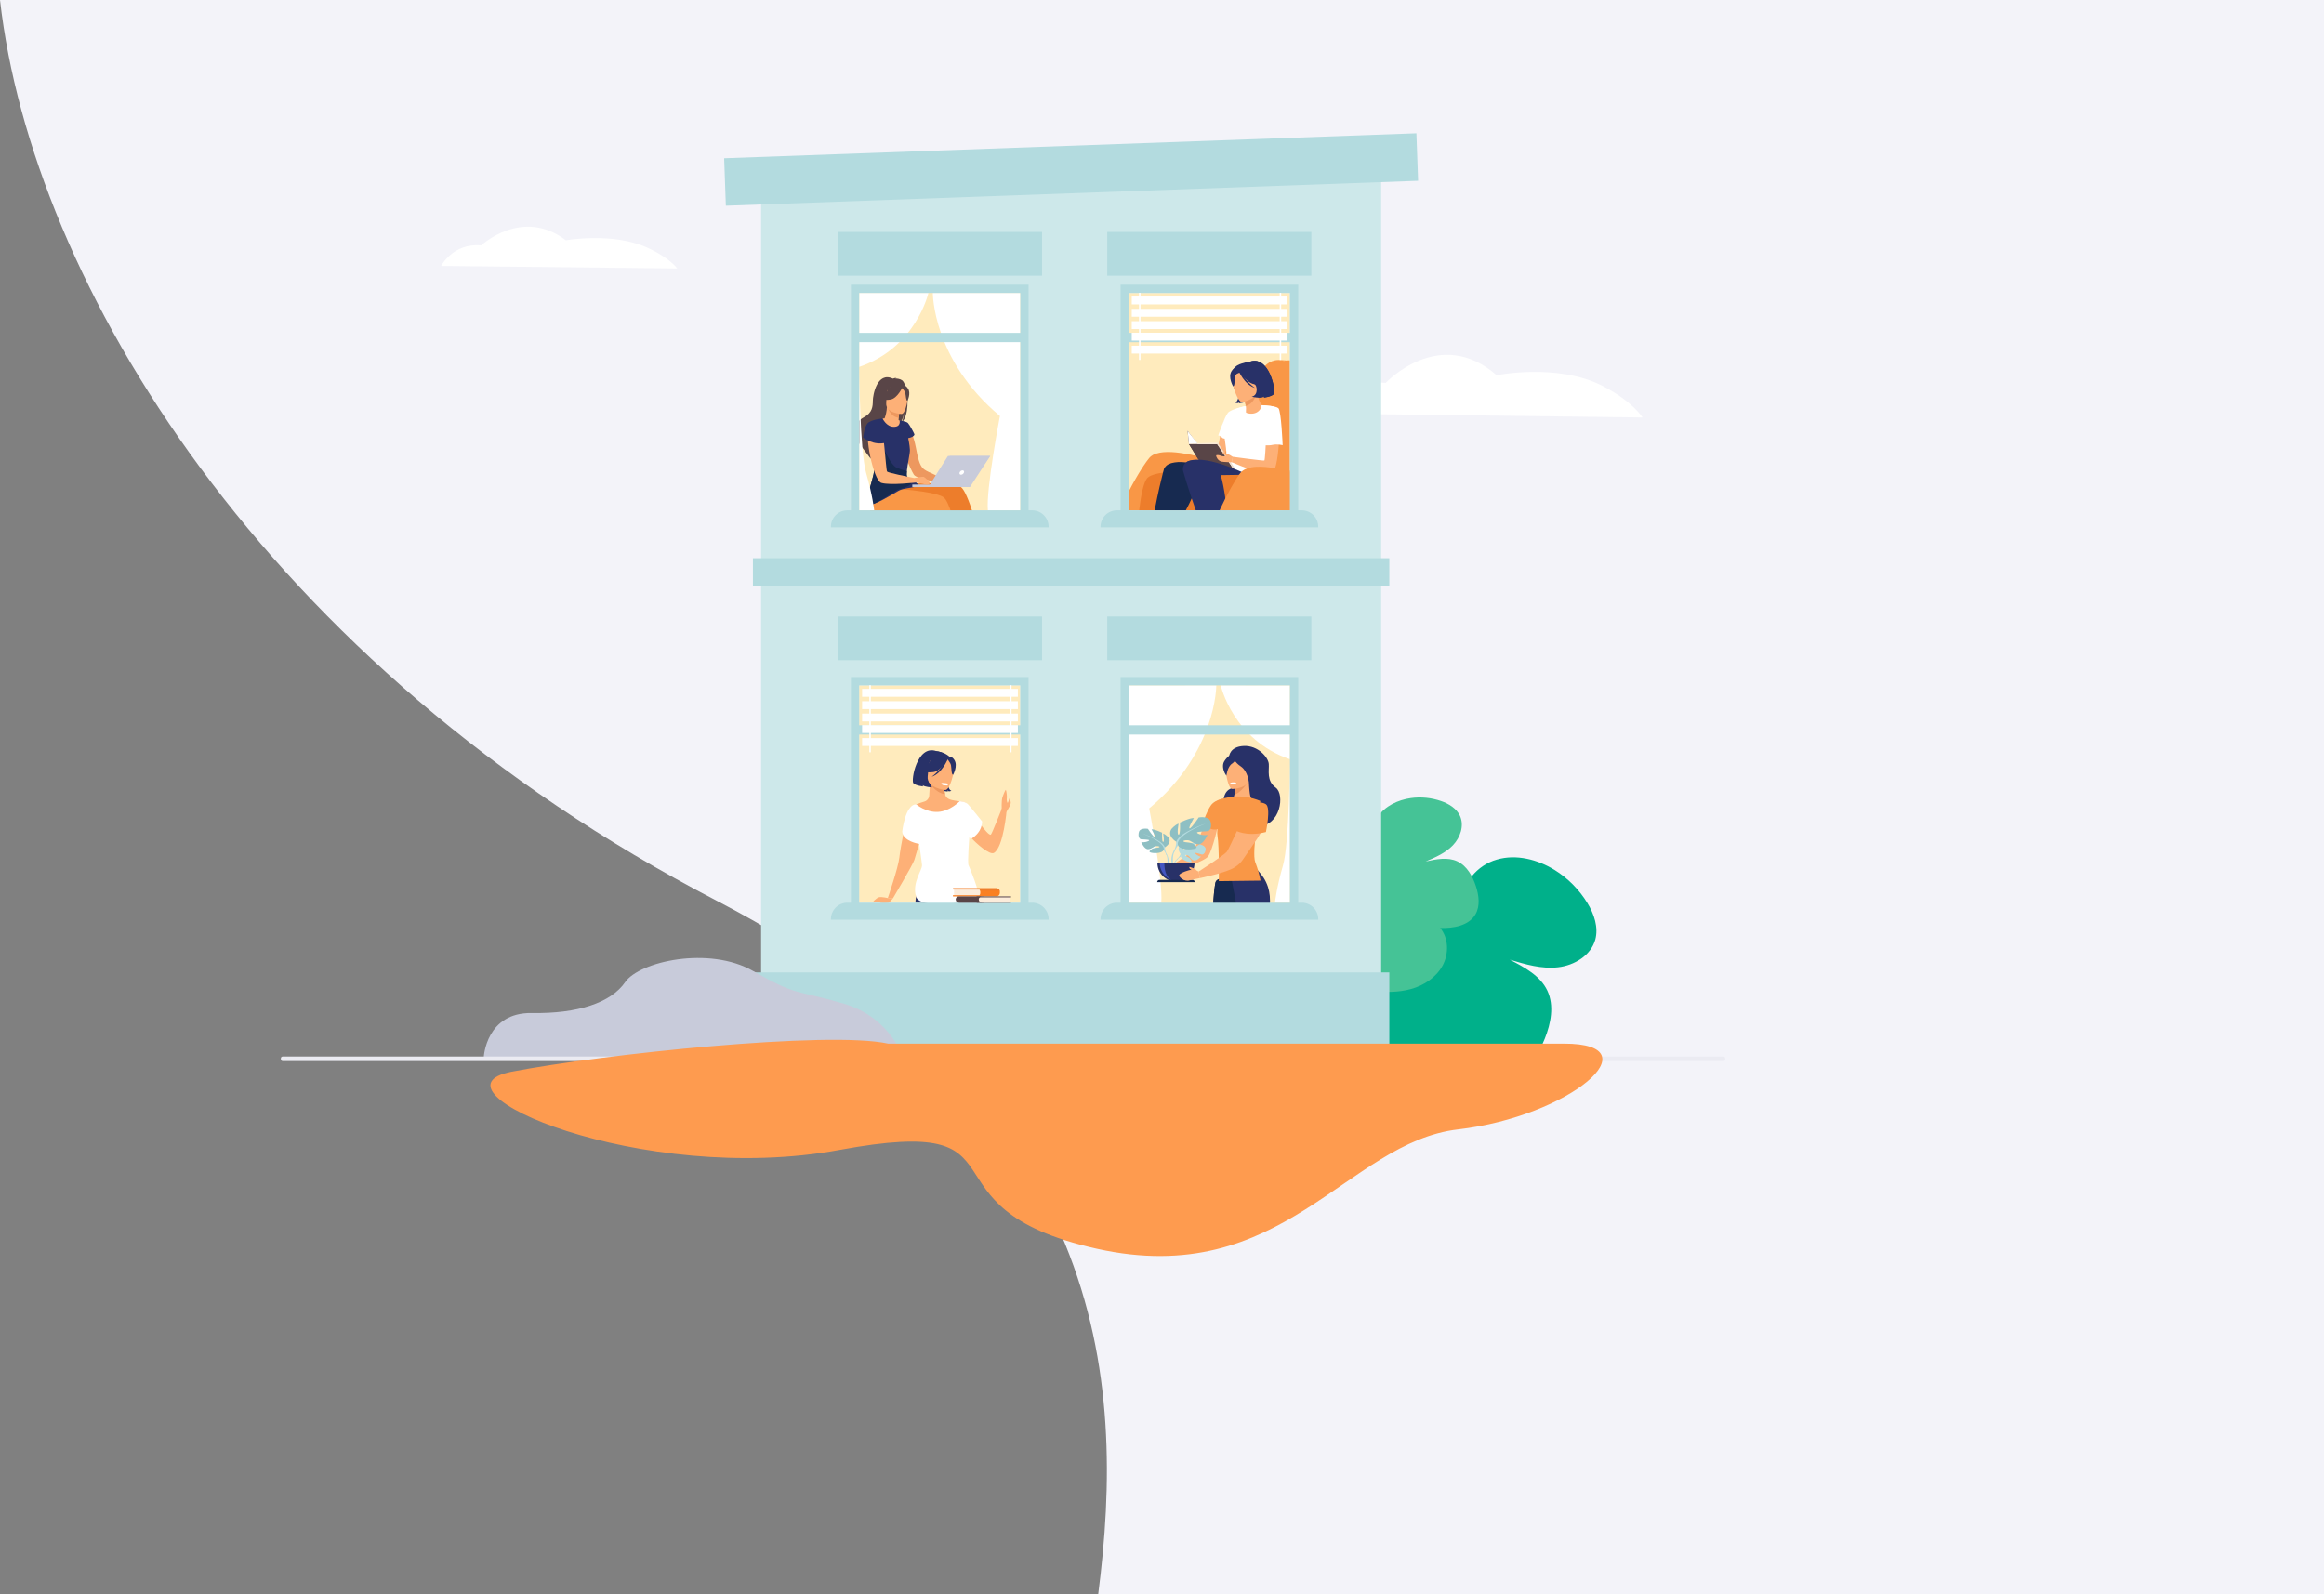 <svg width="943" height="647" viewBox="0 0 943 647" fill="none" xmlns="http://www.w3.org/2000/svg">
<rect x="0" y="0" width="943" height="647" fill="#808080" stroke="none"/>
<path fill-rule="evenodd" clip-rule="evenodd" d="M0 0C12.983 114.706 107.209 270.172 290.704 365.5C449.827 448.166 456.872 559.68 445.609 647H943V0H0Z" fill="#F3F3F9"/>
<path d="M469.485 398.1C468.118 393.049 467.966 391.022 468.484 385.97C469.002 380.919 471.832 375.411 476.289 372.974C479.764 371.097 484.011 371.317 487.996 371.633C485.131 367.63 482.267 363.628 479.282 359.57C476.45 355.654 473.585 351.652 472.522 346.886C471.491 342.207 472.698 336.603 476.797 334.001C481.935 330.717 488.794 333.445 493.961 336.698C491.744 331.762 489.463 326.652 488.763 321.256C488.062 315.86 489.348 309.93 493.29 306.095C496.148 303.355 500.11 301.993 503.98 301.459C513.747 300.238 524.311 304.675 529.581 313.048C534.851 321.421 534.252 333.248 527.502 340.499C532.3 335.754 541.033 336.303 545.603 341.164C550.261 345.994 550.695 354.166 547.254 359.899C543.285 366.62 535.238 370.084 530.671 376.529C536.256 377.148 542.047 377.79 546.681 380.942C551.316 384.093 554.255 390.449 551.733 395.446C554.268 389.948 554.455 383.729 554.706 377.685C554.87 371.673 555.056 365.454 557.353 359.845C559.649 354.237 564.589 349.34 570.67 348.884C575.694 348.519 580.374 351.257 584.442 354.221C588.75 357.294 593.063 361.457 593.285 366.633C593.002 358.603 599.449 351.068 607.359 348.845C615.236 346.535 623.906 348.794 630.843 353.081C636.249 356.444 640.842 361.098 644.135 366.53C646.867 370.979 648.656 376.37 647.311 381.33C645.511 387.747 638.866 391.785 632.206 392.554C625.546 393.324 618.977 391.382 612.615 389.462C618.633 392.6 625.041 395.99 627.884 402.084C630.694 408.091 629.303 415.349 626.818 421.523C624.609 427.099 621.016 432.689 615.428 434.75C607.656 437.616 599.197 432.7 593.018 427.241C593.016 435.575 586.808 443.22 579.014 446.293C571.219 449.366 562.205 448.325 554.588 444.885C546.971 441.444 540.465 435.907 534.736 429.787C530.382 425.242 526.009 420.109 519.785 418.833C514.095 417.658 508.341 420.078 502.65 420.787C488.14 422.864 474.003 412.504 469.485 398.1Z" fill="#00B08A"/>
<path d="M510.626 413.366C507.846 411.412 506.928 410.463 505.089 407.727C503.249 404.99 502.375 401.065 503.588 397.997C504.543 395.618 506.754 393.963 508.875 392.466C505.782 391.658 502.69 390.849 499.515 390.063C496.475 389.285 493.383 388.477 490.873 386.539C488.415 384.632 486.691 381.333 487.656 378.331C488.857 374.559 493.414 373.072 497.344 372.55C494.188 371.007 490.927 369.403 488.336 367C485.746 364.597 483.925 361.103 484.3 357.552C484.589 354.997 486.001 352.672 487.711 350.798C492.08 346.132 499.196 343.96 505.304 345.951C511.412 347.943 516.025 354.095 515.666 360.518C516.09 356.157 520.678 352.804 524.978 353.333C529.309 353.809 532.92 357.708 533.583 361.999C534.393 367.003 531.814 372.074 532.211 377.188C535.256 375.177 538.414 373.093 542.036 372.741C545.658 372.39 549.765 374.343 550.581 377.884C549.563 374.087 547.074 370.905 544.689 367.783C542.274 364.714 539.784 361.532 538.602 357.779C537.419 354.025 537.851 349.53 540.697 346.776C543.054 344.508 546.527 343.931 549.789 343.721C553.216 343.466 557.097 343.753 559.358 346.245C555.882 342.354 555.97 335.915 558.996 331.52C561.969 327.096 567.235 324.623 572.478 323.882C576.573 323.315 580.799 323.731 584.699 325.076C587.91 326.162 591.042 328.11 592.431 331.145C594.197 335.095 592.557 339.871 589.552 343.021C586.547 346.171 582.461 347.929 578.488 349.613C582.795 348.68 587.402 347.711 591.351 349.573C595.249 351.404 597.569 355.605 598.892 359.719C600.105 363.42 600.634 367.703 598.7 371.052C596.01 375.71 589.746 376.769 584.395 376.611C587.854 380.771 587.931 387.166 585.316 391.937C582.701 396.708 577.769 399.932 572.538 401.378C567.306 402.824 561.76 402.762 556.358 402.085C552.297 401.625 547.982 400.879 544.346 402.826C541.017 404.603 539.149 408.201 536.603 410.918C530.223 417.981 518.863 418.68 510.626 413.366Z" fill="#45C396"/>
<g clip-path="url(#clip0_34_4)">
<path d="M541 167.875C541 167.875 547.273 153.839 562.278 155.388C562.278 155.388 584.061 131.992 607.288 152.269C607.288 152.269 631.982 147.243 650.266 156.617C662.46 162.866 666.487 169.423 666.487 169.423L541 167.875Z" fill="white"/>
<path d="M560.425 68.775H308.833V416.136H560.425V68.775Z" fill="#CDE8EA"/>
<path d="M563.743 226.538H305.513V237.682H563.743V226.538Z" fill="#B3DBDF"/>
<path opacity="0.5" d="M525.052 117.241H456.326V208.821H525.052V117.241Z" fill="white"/>
<path d="M523.376 118.923H458.003V207.141H523.376V118.923Z" fill="#FFEBBD"/>
<path d="M468.279 184.348C468.279 184.348 465.003 186.776 464.769 191.114L465.363 191.168C465.363 191.168 466.41 186.682 468.3 184.927C470.191 183.172 468.279 184.348 468.279 184.348Z" fill="#B3DBDF"/>
<path d="M508.687 193.133C508.687 193.133 518.75 151.994 519.487 148.536C519.81 146.995 520.809 146.439 521.813 146.296C520.044 146.113 518.754 146.101 518.754 146.101C515.27 146.101 512.174 148.6 511.055 152.318C508.614 160.423 499.162 173.992 494.612 189.22C494.842 189.213 508.687 193.133 508.687 193.133Z" fill="#F99746"/>
<path d="M458.003 207.141V199.43C459.831 195.892 461.678 192.69 463.274 190.18C463.519 189.795 463.757 189.427 463.99 189.077C464.065 188.962 464.14 188.842 464.224 188.742C464.528 188.272 464.821 187.859 465.097 187.472C465.523 186.876 465.911 186.363 466.253 185.945C466.753 185.352 467.374 184.872 468.074 184.538L468.256 184.448C468.534 184.319 468.82 184.206 469.11 184.108L469.204 184.075C470.102 183.793 471.028 183.609 471.965 183.529C474.137 183.318 476.618 183.484 479.07 183.838C479.384 183.883 479.698 183.93 480.007 183.982C481.366 184.202 482.707 184.474 483.966 184.765H483.98C484.448 184.87 484.897 184.977 485.326 185.086L485.424 185.112L485.878 185.227C486.555 185.401 487.196 185.574 487.788 185.741C490.25 186.445 491.883 187.017 491.883 187.017V187.35L491.914 188.594L491.93 189.204L491.975 190.996V191.073V191.322L492.014 192.88V193.009L492.37 207.155L458.003 207.141Z" fill="#F99746"/>
<path d="M505.506 192.472C505.296 192.369 504.984 192.214 504.57 192.019L504.336 191.906L503.615 191.566C503.295 191.416 502.944 191.252 502.565 191.081C502.043 190.846 501.469 190.583 500.852 190.313L500.299 190.079L499.756 189.844C499.038 189.539 498.273 189.22 497.472 188.906C496.726 188.606 495.946 188.301 495.132 188.003L495.006 187.953C492.771 187.121 490.362 186.311 487.961 185.671C487.208 185.469 486.457 185.281 485.71 185.117L485.406 185.049H485.389C484.921 184.946 484.453 184.854 483.985 184.772H483.971C482.768 184.548 481.553 184.397 480.332 184.32C480.054 184.303 479.78 184.291 479.511 184.287C477.372 184.237 475.467 184.521 473.978 185.281C472.97 185.777 472.132 186.564 471.573 187.541C470.736 189.092 469.978 190.684 469.303 192.312C467.252 197.166 465.456 202.124 463.92 207.165H504.514L504.617 206.015L504.821 203.744L505.818 192.688V192.655L505.506 192.472Z" fill="#F99746"/>
<path d="M523.376 146.253V207.141H521.02C519.344 206.907 517.675 206.646 516.051 206.367C513.283 205.898 510.652 205.356 508.364 204.769C507.69 204.596 507.044 204.42 506.435 204.237C506.068 204.127 505.712 204.016 505.373 203.904C505.183 203.843 504.996 203.779 504.816 203.716C502.263 202.822 500.603 201.839 500.402 200.795C500.217 199.84 500.673 197.567 501.549 194.48C501.703 193.922 501.876 193.333 502.061 192.72C502.145 192.441 502.234 192.155 502.323 191.862L502.429 191.526L502.471 191.386C502.504 191.285 502.536 191.184 502.567 191.083C502.567 191.057 502.583 191.031 502.59 191.008C502.798 190.353 503.014 189.682 503.241 188.99C503.566 188.007 503.908 186.987 504.268 185.94C504.736 184.573 505.23 183.16 505.745 181.718L506.196 180.453C506.737 178.952 507.294 177.429 507.858 175.902C509.309 171.977 510.814 168.034 512.211 164.428C512.632 163.344 513.042 162.291 513.44 161.277C513.714 160.572 513.983 159.888 514.245 159.224C515.008 157.282 515.548 155.419 516.054 153.737C516.807 151.222 517.486 149.12 518.717 147.792C519.461 146.982 520.469 146.465 521.56 146.333L521.78 146.307C522.026 146.281 522.273 146.267 522.52 146.267L523.376 146.253Z" fill="#F99746"/>
<path d="M516.056 206.367L511.965 192.854L511.897 192.634C511.897 192.634 511.429 192.587 510.61 192.512L508.883 192.359C507.8 192.268 506.461 192.157 504.935 192.042H504.804L504.594 192.028L503.716 191.963L503.306 191.934L502.34 191.866C500.035 191.709 497.449 191.554 494.743 191.43L492.726 191.343L492.024 191.317C490.407 191.259 488.766 191.212 487.135 191.186C484.924 191.151 482.729 191.151 480.627 191.186L480.131 191.2C479.087 191.228 478.069 191.268 477.089 191.324C475.216 191.428 473.482 191.585 471.94 191.794C471.004 191.93 470.122 192.089 469.338 192.275C467.554 192.697 466.23 193.26 465.551 193.992C464.074 195.585 463.003 200.685 462.226 207.129H516.29L516.056 206.367Z" fill="#ED7D2B"/>
<path d="M500.933 166.258C500.933 166.258 498.614 167.086 496.786 170.802C494.958 174.518 494.212 184.519 493.299 184.613C492.387 184.707 485.525 183.369 485.525 183.369L485.684 185.084C485.684 185.084 492.831 189.851 494.324 188.995C495.817 188.139 499.941 176.585 500.205 174.837C500.47 173.089 500.933 166.258 500.933 166.258Z" fill="#FDB077"/>
<path d="M516.891 164.965C516.891 164.965 507.598 162.99 500.933 166.255C500.933 166.255 496.657 175.48 496.791 177.047C496.924 178.614 498.405 185.129 497.06 187.59C495.714 190.051 509.423 194.424 511.892 192.899C514.361 191.374 517.296 166.664 516.891 164.965Z" fill="white"/>
<path d="M483.545 202.266C482.918 203.723 482.085 205.377 481.149 207.148H468.511C469.96 199.568 471.254 194.295 471.9 191.815C472.176 190.755 472.333 190.206 472.333 190.206C472.948 189.115 473.688 188.512 474.493 188.275C476.192 187.785 478.186 188.925 479.962 190.59C480.17 190.787 480.379 190.991 480.58 191.2C481.245 191.894 481.865 192.631 482.436 193.405C483.706 195.12 484.586 196.805 484.708 197.663C484.872 198.682 484.397 200.289 483.545 202.266Z" fill="#172A50"/>
<path d="M474.414 188.31C474.414 188.31 477.257 186.668 483.716 188.075C490.175 189.483 495.462 192.852 495.462 192.852L478.989 193.537L474.414 188.31Z" fill="#172A50"/>
<path d="M514.317 164.944C514.317 164.944 518.441 164.189 519.012 167.551C519.583 170.912 519.079 191.226 515.922 192.251C512.765 193.277 499.814 187.56 499.814 187.56L500.205 185.389C500.205 185.389 512.595 187.081 513.042 186.893C513.489 186.706 514.317 164.944 514.317 164.944Z" fill="#FDB077"/>
<path d="M482.452 180.254L481.865 174.837L489.506 184.925C489.506 184.925 486.307 186.522 486.119 186.217C485.932 185.912 482.452 180.254 482.452 180.254Z" fill="#594547"/>
<path d="M493.887 180.254L500.945 191.06H489.089L482.452 180.254H493.887Z" fill="#594547"/>
<path d="M482.452 180.254L481.897 174.889L485.89 179.897L482.452 180.254Z" fill="white"/>
<path d="M500.582 190.503L501.125 190.116L494.109 179.665L493.887 180.254L500.582 190.503Z" fill="#EFDECE"/>
<path d="M494.109 179.665L482.941 179.979L482.452 180.254H493.887L494.109 179.665Z" fill="#FCECDB"/>
<path d="M497.855 207.141H485.218C484.605 205.396 484.048 203.763 483.545 202.259C482.272 198.445 481.343 195.442 480.753 193.464C480.439 192.409 480.219 191.644 480.098 191.203C480.013 190.912 479.974 190.762 479.974 190.762C479.974 190.701 479.974 190.64 479.974 190.579C479.992 189.171 480.474 188.233 481.254 187.66C481.294 187.63 481.336 187.602 481.378 187.573C482.66 186.722 484.654 186.759 486.73 187.229C488.542 187.659 490.291 188.319 491.937 189.192C493.128 189.826 494.043 190.471 494.415 190.949C494.443 190.984 494.471 191.021 494.5 191.062C494.579 191.178 494.652 191.299 494.72 191.423C494.94 191.847 495.125 192.288 495.274 192.742C495.274 192.767 495.293 192.793 495.3 192.819L495.314 192.859C496.016 194.989 496.662 198.381 497.214 202.243C497.448 203.815 497.659 205.466 497.855 207.141Z" fill="#283168"/>
<path d="M481.38 187.576C481.38 187.576 486.272 183.173 506.234 192.653L489.852 192.899L481.38 187.576Z" fill="#283168"/>
<path d="M500.205 185.392C500.205 185.392 498.389 184.172 497.72 184.078C496.934 183.968 496.082 182.978 496.173 183.541C496.264 184.104 497.126 184.836 497.367 185.073C497.608 185.31 496.007 185.267 495.363 184.955C495.061 184.81 493.454 184.39 493.465 184.969C493.465 185.317 494.102 186.989 495.689 187.351C496.423 187.517 499.948 187.616 499.948 187.616L500.205 185.392Z" fill="#FDB077"/>
<path d="M508.492 155.513C508.492 155.513 511.956 157.413 509.285 161.209C509.285 161.209 512.295 161.646 513.079 160.796C513.014 160.993 512.925 161.18 512.814 161.355C512.814 161.355 515.751 161.054 516.83 159.973C517.909 158.891 515.056 144.02 507.181 146.821C507.181 146.821 500.238 147.26 501.981 155.14C503.725 163.02 501.134 163.384 501.134 163.384C501.134 163.384 501.904 163.64 502.253 163.593C502.253 163.593 502.735 163.325 502.796 163.03C502.783 163.243 502.732 163.452 502.646 163.647C502.646 163.647 505.485 163.522 506.735 162.267C507.984 161.012 509.119 157.101 508.492 155.513Z" fill="#283168"/>
<path d="M509.716 159.478C509.716 159.478 511.589 156.813 512.141 154.479C512.527 152.813 514.624 145.963 508.326 146.53C508.326 146.53 503.88 147.185 502.11 148.25C500.706 149.097 498.642 150.976 500.547 156.534L501.015 158.41L509.716 159.478Z" fill="#283168"/>
<path d="M505.658 167.478C506.126 167.82 508.181 168.245 509.826 167.426C511.376 166.661 512.082 164.998 511.851 164.32C511.619 163.642 510.901 163.41 510.119 159.307L509.817 159.431L504.757 161.505C504.757 161.505 505.2 163.147 505.509 164.705C505.759 166.019 505.385 167.278 505.658 167.478Z" fill="#FDB077"/>
<path d="M504.757 161.505C504.757 161.505 505.2 163.147 505.509 164.705C508.436 164.046 509.471 161.048 509.817 159.431L504.757 161.505Z" fill="#ED985F"/>
<path d="M504.062 163.178C504.062 163.178 511.052 161.93 510.21 157.578C509.367 153.226 509.704 150.134 505.204 150.746C500.704 151.359 500.163 153.188 500.091 154.709C500.018 156.229 502.223 163.391 504.062 163.178Z" fill="#FDB077"/>
<path d="M502.176 149.716C502.176 149.716 505.616 155.53 509.007 155.919C512.398 156.308 513.18 154.823 513.18 154.823C511.367 153.626 510.026 151.835 509.386 149.756C509.386 149.756 503.418 146.774 502.176 149.716Z" fill="#283168"/>
<path d="M502.77 150.106C502.77 150.106 501.366 151.602 501.132 152.895C500.898 154.188 501.095 156.761 500.341 156.778C500.341 156.778 498.197 153.123 499.697 150.678C501.296 148.074 502.77 150.106 502.77 150.106Z" fill="#283168"/>
<path d="M502.501 150.34C502.501 150.34 504.841 156.104 509.246 157.441C509.246 157.441 504.605 154.347 503.706 150.45C502.808 146.554 502.501 150.34 502.501 150.34Z" fill="#283168"/>
<path d="M516.83 159.973C515.752 161.054 512.815 161.357 512.815 161.357C512.926 161.182 513.015 160.994 513.079 160.796C511.542 161.969 507.874 160.984 507.874 160.984C510.837 160.414 510.004 156.128 509.007 155.919C508.513 152.689 507.469 148.646 506.978 146.845C507.107 146.826 507.182 146.821 507.182 146.821C515.057 144.018 517.909 158.891 516.83 159.973Z" fill="#283168"/>
<path d="M512.974 164.587C512.974 164.587 517.516 164.655 518.71 165.638C519.903 166.621 520.456 180.683 520.456 180.683C520.456 180.683 518.303 180.104 516.372 180.549C514.441 180.995 511.893 180.549 511.893 180.549L512.974 164.587Z" fill="white"/>
<path d="M505.291 164.841C505.291 164.841 499.564 165.993 498.256 167.515C496.948 169.038 494.317 176.707 494.317 176.707C494.317 176.707 495.333 176.862 495.857 177.57C496.381 178.279 498.09 177.946 498.09 177.946L505.291 164.841Z" fill="white"/>
<path d="M494.855 207.141C495.639 205.433 496.437 203.789 497.221 202.243C498.787 199.16 500.297 196.477 501.546 194.482C501.965 193.809 502.356 193.216 502.716 192.714C502.876 192.479 503.028 192.28 503.17 192.09C503.21 192.036 503.252 191.984 503.297 191.932C503.318 191.904 503.341 191.876 503.365 191.85C503.413 191.791 503.465 191.735 503.519 191.681C503.552 191.644 503.587 191.606 503.624 191.571C503.649 191.543 503.676 191.518 503.704 191.494C504.395 190.857 505.215 190.377 506.107 190.086C507.237 189.716 508.412 189.499 509.599 189.441C510.875 189.371 512.155 189.393 513.428 189.507C514.755 189.617 516.091 189.807 517.383 190.037C517.825 190.117 518.26 190.199 518.689 190.288H518.714C520.465 190.644 522.077 191.055 523.381 191.419V207.137L494.855 207.141Z" fill="#F99746"/>
<path d="M504.2 207.141C504.336 206.757 504.472 206.37 504.607 205.992C504.86 205.288 505.115 204.584 505.368 203.909C506.084 201.997 506.789 200.235 507.439 198.691C508.162 196.924 508.976 195.196 509.878 193.514C509.936 193.413 509.995 193.312 510.06 193.216C510.22 192.966 510.401 192.73 510.601 192.512C510.845 192.243 511.115 191.999 511.408 191.785C511.891 191.432 512.418 191.147 512.976 190.935C514.365 190.44 515.832 190.202 517.306 190.231C517.753 190.231 518.214 190.246 518.682 190.274H518.707C519.484 190.321 520.28 190.407 521.099 190.527C521.237 190.546 521.373 190.567 521.511 190.59L521.614 190.607C522.194 190.701 522.784 190.811 523.374 190.933V207.12L504.2 207.141Z" fill="#F99746"/>
<path d="M528.242 207.111H526.77V115.53H454.69V207.111H453.218C452.343 207.109 451.476 207.281 450.667 207.616C449.858 207.951 449.123 208.442 448.504 209.062C447.884 209.682 447.393 210.418 447.058 211.229C446.723 212.039 446.55 212.908 446.55 213.785V214.019H534.89V213.785C534.89 212.016 534.19 210.32 532.943 209.069C531.697 207.817 530.006 207.113 528.242 207.111ZM458.034 118.901H523.407V135.089H458.043L458.034 118.901ZM458.034 138.878H523.407V207.111H458.043L458.034 138.878Z" fill="#B3DBDF"/>
<path d="M522.433 120.34H459.228V123.526H522.433V120.34Z" fill="white"/>
<path d="M522.433 125.346H459.228V128.532H522.433V125.346Z" fill="white"/>
<path d="M522.433 130.35H459.228V133.536H522.433V130.35Z" fill="white"/>
<path d="M522.433 135.035H459.228V138.221H522.433V135.035Z" fill="white"/>
<path d="M522.433 140.307H459.228V143.492H522.433V140.307Z" fill="white"/>
<path d="M462.773 118.841H462.162V146.078H462.773V118.841Z" fill="white"/>
<path d="M519.864 118.841H519.253V146.078H519.864V118.841Z" fill="white"/>
<path d="M526.561 276.481H457.835V368.062H526.561V276.481Z" fill="#FFEBBD"/>
<path d="M493.531 278.131C493.531 278.131 493.695 305.194 466.309 328.07C466.309 328.07 472.015 357.899 471.2 366.352H458.043V278.143L493.531 278.131Z" fill="white"/>
<path d="M495.93 324.232C494.994 324.393 494.105 324.758 493.326 325.3C492.546 325.842 491.894 326.549 491.415 327.371C489.744 330.186 486.501 342.427 484.142 344.924C481.783 347.42 473.435 352.412 473.435 352.412L475.553 353.784C475.553 353.784 488.249 349.916 490.116 347.668C491.984 345.421 494.621 333.381 494.621 333.381L495.93 324.232Z" fill="#FDB077"/>
<path d="M498.738 307.022C498.738 307.022 498.899 302.991 504.689 302.74C510.479 302.489 514.642 307.383 514.832 310.053C515.021 312.722 513.84 316.88 517.64 319.638C521.441 322.397 519.571 335.232 510.605 335.232C501.64 335.232 496.302 334.709 496.269 330.071C496.236 325.433 496.089 321.229 499.651 319.941C503.213 318.653 498.738 307.022 498.738 307.022Z" fill="#283168"/>
<path d="M508.513 358.612L508.481 358.72L508.45 358.816C508.427 358.896 508.394 358.999 508.356 359.126C508.356 359.154 508.338 359.187 508.328 359.22C508.296 359.321 508.261 359.438 508.223 359.565L508.151 359.799C507.947 360.468 507.682 361.397 507.341 362.516C507.259 362.805 507.17 363.107 507.079 363.422L506.941 363.891C506.924 363.945 506.908 364.001 506.894 364.057C506.861 364.168 506.828 364.278 506.798 364.391C506.767 364.503 506.723 364.646 506.686 364.78L506.419 365.718C506.208 366.462 505.988 367.246 505.766 368.064H492.225C492.258 367.213 492.298 366.408 492.347 365.655C492.347 365.479 492.368 365.308 492.38 365.137C492.438 364.287 492.504 363.494 492.571 362.791C492.59 362.603 492.607 362.42 492.625 362.242C492.663 361.883 492.7 361.538 492.738 361.226L492.759 361.055L492.78 360.883C492.822 360.545 492.862 360.236 492.901 359.945C492.915 359.851 492.929 359.76 492.941 359.67C492.953 359.581 492.967 359.497 492.979 359.415C492.99 359.333 493.002 359.255 493.014 359.18C493.025 359.105 493.037 359.035 493.049 358.964C493.061 358.894 493.049 358.896 493.065 358.863C493.082 358.765 493.096 358.673 493.11 358.589C493.124 358.504 493.131 358.479 493.138 358.429C493.145 358.38 493.157 358.333 493.164 358.291C493.194 358.121 493.248 357.957 493.325 357.803C493.344 357.765 493.365 357.728 493.386 357.693C493.407 357.658 493.428 357.622 493.451 357.589C493.501 357.519 493.555 357.453 493.613 357.39C493.639 357.362 493.667 357.334 493.695 357.308C493.724 357.278 493.756 357.25 493.788 357.224L493.863 357.165C493.908 357.13 493.952 357.097 493.999 357.066L494.093 357.008C494.161 356.966 494.231 356.929 494.303 356.895L494.42 356.841L494.558 356.782L494.694 356.733L494.825 356.689C494.986 356.638 495.149 356.596 495.314 356.562L495.436 356.538C495.499 356.524 495.562 356.513 495.628 356.503L495.89 356.466L496.068 356.447L496.213 356.433L496.463 356.414L496.768 356.4C497.236 356.384 497.741 356.4 498.261 356.428L498.621 356.454L499.222 356.51C499.513 356.541 499.808 356.576 500.105 356.618H500.187L500.601 356.679C501.017 356.743 501.434 356.815 501.848 356.893L502.337 356.989L502.787 357.08C503.206 357.167 503.617 357.259 504.015 357.353L504.455 357.458L504.568 357.486L504.778 357.538L505.089 357.615L505.581 357.742L505.771 357.791L506.065 357.871C506.33 357.941 506.578 358.012 506.807 358.077L507.109 358.164L507.343 358.235H507.378L507.572 358.291L507.743 358.343L507.933 358.401L508.048 358.436L508.165 358.472L508.513 358.612Z" fill="#283168"/>
<path d="M508.513 358.612L508.481 358.72L508.45 358.816C508.427 358.896 508.394 358.999 508.356 359.126C508.356 359.154 508.338 359.187 508.328 359.22C508.296 359.321 508.261 359.438 508.223 359.565L508.151 359.799C507.947 360.468 507.682 361.397 507.341 362.516C507.259 362.805 507.17 363.107 507.079 363.422L506.941 363.891C506.924 363.945 506.908 364.001 506.894 364.057C506.861 364.168 506.828 364.278 506.798 364.391C506.767 364.503 506.723 364.646 506.686 364.78L506.419 365.718C506.208 366.462 505.988 367.246 505.766 368.064H492.225C492.258 367.213 492.298 366.408 492.347 365.655C492.347 365.479 492.368 365.308 492.38 365.137C492.438 364.287 492.504 363.494 492.571 362.791C492.59 362.603 492.607 362.42 492.625 362.242C492.663 361.883 492.7 361.538 492.738 361.226L492.759 361.055L492.78 360.883C492.822 360.545 492.862 360.236 492.901 359.945C492.915 359.851 492.929 359.76 492.941 359.67C492.953 359.581 492.967 359.497 492.979 359.415C492.99 359.333 493.002 359.255 493.014 359.18C493.025 359.105 493.037 359.035 493.049 358.964C493.061 358.894 493.049 358.896 493.065 358.863C493.082 358.765 493.096 358.673 493.11 358.589C493.124 358.504 493.131 358.479 493.138 358.429C493.145 358.38 493.157 358.333 493.164 358.291C493.194 358.121 493.248 357.957 493.325 357.803C493.344 357.765 493.365 357.728 493.386 357.693C493.407 357.658 493.428 357.622 493.451 357.589C493.501 357.519 493.555 357.453 493.613 357.39C493.639 357.362 493.667 357.334 493.695 357.308C493.724 357.278 493.756 357.25 493.788 357.224L493.863 357.165C493.908 357.13 493.952 357.097 493.999 357.066L494.093 357.008C494.161 356.966 494.231 356.929 494.303 356.895L494.42 356.841L494.558 356.782L494.694 356.733L494.825 356.689C494.986 356.638 495.149 356.596 495.314 356.562L495.436 356.538C495.499 356.524 495.562 356.513 495.628 356.503L495.89 356.466L496.068 356.447L496.213 356.433L496.463 356.414L496.768 356.4C497.236 356.384 497.741 356.4 498.261 356.428L498.621 356.454L499.222 356.51C499.513 356.541 499.808 356.576 500.105 356.618H500.187L500.601 356.679C501.017 356.743 501.434 356.815 501.848 356.893L502.337 356.989L502.787 357.08C503.206 357.167 503.617 357.259 504.015 357.353L504.455 357.458L504.568 357.486L504.778 357.538L505.089 357.615L505.581 357.742L505.771 357.791L506.065 357.871C506.33 357.941 506.578 358.012 506.807 358.077L507.109 358.164L507.343 358.235H507.378L507.572 358.291L507.743 358.343L507.933 358.401L508.048 358.436L508.165 358.472L508.513 358.612Z" fill="#172A50"/>
<path d="M515.2 368.062H501.816C501.483 366.185 501.17 364.437 500.88 362.924C500.412 360.343 500.025 358.406 499.855 357.528L499.754 357.017C499.754 357.017 499.878 356.869 500.096 356.62C501.483 355.053 506.728 349.498 509.234 352.048C509.644 352.466 510.079 352.909 510.521 353.392C512.019 355.034 513.594 357.106 514.514 360.031C515.204 362.199 515.527 364.817 515.2 368.062Z" fill="#283168"/>
<path d="M498.738 326.134L501.003 329.538L505.564 329.304L507.671 323.842C507.671 323.842 507.02 323.72 506.718 316.912L501.024 318.653C501.199 319.885 501.165 321.138 500.924 322.36C500.633 323.711 500.018 325.149 498.738 326.134Z" fill="#FDB077"/>
<path d="M498.094 323.725C498.387 323.725 503.751 321.926 511.408 325.053C511.408 325.053 507.773 345.904 509.334 349.883C510.283 352.313 511.005 354.826 511.49 357.39L494.549 357.599C494.549 357.599 494.783 343.94 494.003 339.108C493.224 334.275 498.094 323.725 498.094 323.725Z" fill="#F99746"/>
<path d="M500.915 322.362C503.269 322.172 506.709 316.915 506.709 316.915L501.015 318.655C501.19 319.888 501.156 321.141 500.915 322.362Z" fill="#ED985F"/>
<path d="M498.696 323.591C498.696 323.591 493.231 324.178 491.406 326.751C489.581 329.325 488.417 333.184 488.417 333.184C488.417 333.184 489.721 337.107 493.531 336.616C497.341 336.126 498.696 323.591 498.696 323.591Z" fill="#F99746"/>
<path d="M500.06 320.201C500.06 320.201 507.011 319.99 506.812 315.652C506.613 311.315 507.378 308.38 502.934 308.319C498.49 308.258 497.701 309.961 497.416 311.43C497.13 312.898 498.249 320.145 500.06 320.201Z" fill="#FDB077"/>
<path d="M500.596 307.77C500.596 307.77 500.809 309.208 503.547 311.092C506.285 312.976 506.756 317.363 506.756 317.363C506.756 317.363 508.827 309.569 506.349 307.815C503.87 306.06 500.596 307.77 500.596 307.77Z" fill="#283168"/>
<path d="M502.841 305.311C502.841 305.311 499.283 304.973 496.756 308.973C495.668 310.698 496.522 313.388 497.643 314.801C497.643 314.801 498.013 311.125 499.953 309.888C501.893 308.652 502.841 305.311 502.841 305.311Z" fill="#283168"/>
<path d="M501.654 317.673C501.654 317.673 501.591 318.208 500.29 318.276C500.29 318.276 499.197 318.332 499.164 317.757C499.164 317.757 500.17 317.22 501.654 317.673Z" fill="white"/>
<path d="M479.08 346.559C479.08 346.559 477.247 344.415 478.967 343.054C478.967 343.054 480.224 342.291 481.247 342.35C481.247 342.35 479.796 344.79 480.266 345.034C480.737 345.278 481.687 342.198 481.687 342.198C481.687 342.198 484.546 341.921 485.466 342.364C485.466 342.364 483.023 344.368 483.538 344.476C484.053 344.584 486.69 342.627 486.69 342.627C486.69 342.627 489.351 343.082 489.211 344.708C489.07 346.334 488.15 346.838 487.748 346.796C487.345 346.754 484.989 345.857 484.94 346.181C484.891 346.505 486.306 347.589 487.301 347.643C487.301 347.643 485.429 349.717 484.177 349.118C482.925 348.52 482.824 347.572 482.047 347.216C481.27 346.859 480.608 346.861 480.928 347.216C481.249 347.57 482.656 347.92 483.1 348.72C483.545 349.519 483.943 350.04 482.653 349.846C481.364 349.651 479.267 348.705 479.173 347.622L479.08 346.559Z" fill="#B3DBDF"/>
<path d="M487.9 344.766C487.9 344.766 480.674 344.487 479.077 346.558C478.767 347.339 478.273 348.034 477.638 348.583L477.47 349.052C477.47 349.052 478.722 347.729 479.169 347.645C479.169 347.642 478.469 345.076 487.9 344.766Z" fill="#B3DBDF"/>
<path d="M477.638 348.583C477.158 348.975 476.763 349.462 476.478 350.013C476.192 350.564 476.023 351.168 475.979 351.788L476.262 351.814C476.262 351.814 476.756 349.688 477.652 348.858C478.549 348.027 477.638 348.583 477.638 348.583Z" fill="#B3DBDF"/>
<path d="M472.67 343.863C472.67 343.863 475.586 342.221 474.224 340.006C474.224 340.006 473.136 338.641 471.97 338.291C471.97 338.291 472.593 341.604 471.97 341.681C471.348 341.758 471.542 337.927 471.542 337.927C471.542 337.927 468.472 336.447 467.266 336.564C467.266 336.564 469.171 339.797 468.549 339.72C467.926 339.642 465.79 336.37 465.79 336.37C465.79 336.37 462.64 335.783 462.134 337.655C461.629 339.527 462.445 340.471 462.911 340.578C463.377 340.686 466.372 340.656 466.295 341.048C466.218 341.439 464.189 342.061 463.068 341.709C463.068 341.709 464.311 344.789 465.944 344.632C467.578 344.475 468.083 343.459 469.094 343.387C470.105 343.314 470.842 343.581 470.337 343.856C469.831 344.13 468.12 343.945 467.294 344.642C466.468 345.338 465.815 345.765 467.332 346.077C468.848 346.389 471.57 346.195 472.113 345.024L472.67 343.863Z" fill="#8EBFC3"/>
<path d="M463.573 338.251C463.573 338.251 471.736 340.902 472.67 343.863C472.697 344.86 472.963 345.837 473.447 346.709V347.293C473.447 347.293 472.593 345.306 472.125 345.031C472.125 345.031 473.952 342.46 463.573 338.251Z" fill="#B3DBDF"/>
<path d="M473.447 346.709C473.821 347.343 474.063 348.046 474.156 348.777C474.249 349.508 474.191 350.25 473.987 350.958L473.664 350.871C473.664 350.871 473.978 348.29 473.32 347.009C472.663 345.728 473.447 346.709 473.447 346.709Z" fill="#B3DBDF"/>
<path d="M477.308 341.618C477.308 341.618 473.466 339.459 475.258 336.532C475.258 336.532 476.693 334.735 478.23 334.272C478.23 334.272 477.411 338.638 478.23 338.73C479.049 338.821 478.794 333.803 478.794 333.803C478.794 333.803 482.843 331.849 484.432 332.004C484.432 332.004 481.921 336.269 482.74 336.166C483.559 336.062 486.379 331.748 486.379 331.748C486.379 331.748 490.528 330.976 491.195 333.442C491.862 335.908 490.786 337.142 490.17 337.294C489.555 337.447 485.609 337.397 485.712 337.911C485.815 338.425 488.478 339.248 489.964 338.784C489.964 338.784 488.326 342.842 486.173 342.638C484.02 342.434 483.365 341.097 482.022 340.996C480.678 340.895 479.716 341.254 480.383 341.613C481.05 341.972 483.304 341.73 484.381 342.648C485.457 343.565 486.328 344.13 484.329 344.541C482.331 344.951 478.743 344.696 478.024 343.154L477.308 341.618Z" fill="#8EBFC3"/>
<path d="M489.3 334.209C489.3 334.209 478.535 337.703 477.308 341.606C477.272 342.922 476.921 344.21 476.283 345.36V346.132C476.283 346.132 477.411 343.511 478.024 343.152C478.024 343.148 475.616 339.758 489.3 334.209Z" fill="#B3DBDF"/>
<path d="M476.283 345.355C476.283 345.355 474.624 347.882 475.581 350.957L476.009 350.842C476.009 350.842 475.593 347.455 476.461 345.751C477.329 344.048 476.283 345.355 476.283 345.355Z" fill="#B3DBDF"/>
<path d="M484.697 350.08C484.714 351.082 484.533 352.078 484.162 353.009C483.792 353.94 483.24 354.787 482.539 355.502C481.839 356.217 481.003 356.785 480.081 357.173C479.159 357.561 478.169 357.76 477.169 357.76C476.169 357.76 475.18 357.561 474.258 357.173C473.335 356.785 472.5 356.217 471.799 355.502C471.098 354.787 470.547 353.94 470.176 353.009C469.806 352.078 469.624 351.082 469.642 350.08H484.697Z" fill="#283168"/>
<path d="M477.18 357.627C476.873 357.665 478.413 357.627 478.095 357.627C476.098 357.627 474.184 356.831 472.773 355.416C471.361 354.001 470.568 352.081 470.568 350.08H472.441C472.438 353.93 473.463 357.165 477.18 357.627Z" fill="#4455C1"/>
<path d="M484.811 358.009H469.546C469.546 357.76 469.645 357.522 469.82 357.346C469.996 357.17 470.234 357.071 470.482 357.071H483.889C484.135 357.074 484.37 357.175 484.542 357.351C484.715 357.526 484.811 357.763 484.811 358.009Z" fill="#172A50"/>
<path d="M484.879 350.08H469.403V350.312H484.879V350.08Z" fill="#172A50"/>
<path d="M485.178 352.893C485.008 352.491 483.374 352.095 482.724 351.813C482.724 351.813 482.309 352.111 482.864 352.602C483.014 352.735 483.292 352.94 483.554 353.125L483.32 353.064C482.738 352.904 478.97 354.192 478.523 355.032C478.076 355.872 480.683 357.962 482.632 357.305C483.634 356.968 486.903 356.367 486.903 356.367L486.356 353.716C486.356 353.716 485.349 353.296 485.178 352.893Z" fill="#FDB077"/>
<path d="M514.231 328.056C514.231 328.056 515.005 333.451 509.405 341.428C503.805 349.404 504.128 349.916 500.915 352.036C497.701 354.157 486.901 356.372 486.901 356.372L486.354 353.721C486.354 353.721 496.831 346.967 497.821 345.634C498.811 344.302 505.544 329.306 505.544 329.306L514.231 328.056Z" fill="#FDB077"/>
<path d="M508.853 326.057C508.853 326.057 504.385 329.576 503.196 331.286C502.007 332.996 500.915 336.842 500.915 336.842C500.915 336.842 505.595 339.781 513.662 337.658C513.662 337.658 515.81 327.655 513.61 326.353C512.976 325.974 512.262 325.75 511.525 325.698C510.789 325.647 510.05 325.77 509.37 326.057H508.853Z" fill="#F99746"/>
<path d="M495.324 278.131C495.324 278.131 500.327 300.291 523.407 308.134C523.407 308.134 523.189 342.287 520.58 351.274C517.97 360.261 517.32 366.352 517.32 366.352H523.404V278.143L495.324 278.131Z" fill="white"/>
<path d="M528.241 366.352H526.769V274.771H454.69V366.352H453.218C452.343 366.352 451.477 366.524 450.67 366.86C449.862 367.195 449.128 367.687 448.51 368.307C447.891 368.926 447.401 369.662 447.066 370.472C446.732 371.282 446.56 372.15 446.56 373.026V373.261H534.9V373.026C534.9 372.15 534.728 371.281 534.393 370.472C534.059 369.662 533.568 368.926 532.95 368.306C532.332 367.686 531.598 367.194 530.79 366.859C529.982 366.524 529.116 366.351 528.241 366.352ZM458.034 278.143H523.407V294.33H458.043L458.034 278.143ZM458.034 298.119H523.407V366.363H458.043L458.034 298.119Z" fill="#B3DBDF"/>
<path d="M563.743 394.637H305.513V430.066H563.743V394.637Z" fill="#B3DBDF"/>
<path d="M366.846 430.28C366.846 430.28 362.067 413.041 342.175 407.256C322.283 401.471 323.579 404.364 305.622 394.079C287.666 383.794 259.451 390.22 253.68 398.578C247.909 406.937 234.441 411.434 215.846 411.113C197.25 410.791 196.309 428.942 196.309 428.942L366.846 430.28Z" fill="#C8CBDA"/>
<path d="M699.31 428.783H114.688C114.291 428.783 113.97 429.106 113.97 429.503V429.886C113.97 430.284 114.291 430.606 114.688 430.606H699.31C699.707 430.606 700.028 430.284 700.028 429.886V429.503C700.028 429.106 699.707 428.783 699.31 428.783Z" fill="#EBEBF2"/>
<path opacity="0.5" d="M415.635 276.481H346.909V368.062H415.635V276.481Z" fill="white"/>
<path d="M413.96 278.161H348.585V366.38H413.96V278.161Z" fill="#FFEBBD"/>
<path d="M375.231 355.846C375.231 355.846 371.461 361.008 371.461 366.38H397.049C397.049 366.38 395.678 358.021 389.853 355.846C384.028 353.672 375.231 355.846 375.231 355.846Z" fill="#283168"/>
<path d="M406.544 328.07C406.544 328.07 402.521 338.331 402.071 338.693C400.861 339.671 393.426 328.29 392.284 326.303C391.142 324.316 384.094 326.015 383.483 322.315C383.298 321.18 382.923 319.939 382.921 319.143C382.921 319.047 382.921 318.949 382.921 318.852C382.93 318.074 382.983 317.296 383.08 316.523L382.727 316.551L376.806 317.02C377.177 318.03 377.312 319.111 377.201 320.18C377.136 320.743 377.113 321.801 377.045 322.838C377.008 323.402 376.799 323.94 376.447 324.38C376.095 324.821 375.617 325.142 375.077 325.302C372.54 326.048 369.397 327.178 368.849 328.586C367.782 331.338 365.383 343.769 364.927 347.983C364.47 352.196 360.207 364.555 360.207 364.555H362.339C362.339 364.555 370.333 351.072 371.019 348.966C371.229 348.32 371.992 345.74 372.947 342.479C373.839 346.026 375.109 349.569 375.383 351.007C375.865 353.526 371.248 361.655 371.704 363.91C372.161 366.164 396.607 367.382 396.277 363.91C395.947 360.437 392.497 354.556 391.812 351.809C391.294 349.735 392.493 342.819 392.865 338.711C396.609 342.988 401.676 346.976 403.234 346.16C407.232 344.06 408.488 328.565 408.488 328.565L406.544 328.07Z" fill="#FDB077"/>
<path d="M378.725 313.337C378.725 313.337 375.54 315.878 378.229 319.551C378.229 319.551 375.112 319.422 374.325 318.613C374.392 318.804 374.483 318.986 374.595 319.155C374.595 319.155 371.711 318.92 370.633 317.876C369.554 316.832 372.069 302.193 379.846 304.795C379.846 304.795 386.663 305.091 385.102 312.856C383.541 320.621 386.09 320.924 386.09 320.924C386.09 320.924 385.339 321.189 384.997 321.158C384.997 321.158 384.529 320.905 384.452 320.616C384.469 320.825 384.523 321.029 384.611 321.219C384.611 321.219 381.826 321.151 380.576 319.943C379.327 318.735 378.14 314.906 378.725 313.337Z" fill="#283168"/>
<path d="M375.914 316.537C375.914 316.537 374.536 313.647 374.403 311.298C374.307 309.623 375.865 303.641 381.856 305.246C383.063 305.565 384.182 306.151 385.133 306.961C386.35 308.014 388.03 310.177 385.261 315.228L384.494 316.955L375.914 316.537Z" fill="#283168"/>
<path d="M383.483 322.322C379.207 321.696 376.797 317.189 376.797 317.189C378.54 316.995 380.974 317.893 382.921 318.86C382.921 318.956 382.921 319.054 382.921 319.151C382.924 319.946 383.198 321.208 383.483 322.322Z" fill="#ED985F"/>
<path d="M383.539 320.612C383.539 320.612 375.863 319.821 376.427 315.038C376.991 310.254 376.38 306.928 381.307 307.231C386.233 307.533 386.965 309.471 387.157 311.113C387.349 312.755 385.549 320.694 383.539 320.612Z" fill="#FDB077"/>
<path d="M384.807 307.531C384.807 307.531 382.043 312.891 378.723 313.337C375.402 313.783 374.112 312.75 374.112 312.75C375.866 311.542 377.147 309.759 377.735 307.709C377.735 307.709 383.544 304.671 384.807 307.531Z" fill="#283168"/>
<path d="M384.234 307.925C384.234 307.925 385.652 309.366 385.888 310.628C386.125 311.89 385.998 314.421 386.738 314.424C386.738 314.424 388.772 310.797 387.253 308.427C385.643 305.912 384.234 307.925 384.234 307.925Z" fill="#283168"/>
<path d="M384.503 308.148C384.503 308.148 382.308 313.846 378.023 315.242C378.023 315.242 382.514 312.117 383.321 308.279C384.129 304.441 384.503 308.148 384.503 308.148Z" fill="#283168"/>
<path d="M381.959 317.818C381.959 317.818 382.149 318.508 382.619 318.608C383.09 318.709 384.318 318.843 384.428 318.754C384.601 318.531 384.757 318.295 384.897 318.05C384.897 318.05 382.942 317.597 381.959 317.818Z" fill="white"/>
<path d="M406.464 328.649C406.464 328.649 406.326 324.997 406.712 323.744C407.098 322.491 407.943 320.46 408.133 320.553C408.322 320.647 408.697 323.369 408.537 323.99C408.378 324.612 408.699 326.059 408.942 325.769C409.186 325.478 409.567 323.535 409.878 323.657C410.19 323.779 409.902 324.952 410.054 325.248C410.206 325.543 410.194 326.339 409.586 327.359C408.977 328.38 408.367 329.52 408.367 329.52L406.464 328.649Z" fill="#FDB077"/>
<path d="M360.663 364.548C360.663 364.548 357.576 363.806 356.563 364.158C355.549 364.51 353.696 366.321 354.173 366.352C354.651 366.382 356.771 365.808 357.071 365.883C357.37 365.958 358.241 366.07 358.241 366.07C358.241 366.07 356.986 366.15 357.047 366.378C357.108 366.605 360.293 366.647 360.67 366.378C361.047 366.108 362.343 364.545 362.343 364.545L360.663 364.548Z" fill="#FDB077"/>
<path d="M371.781 326.437C371.781 326.437 375.654 329.759 380.583 329.501C385.512 329.243 389.399 325.177 389.399 325.177C389.399 325.177 391.641 325.196 392.823 326.453C394.004 327.711 398.495 333.362 398.495 333.362C398.495 333.362 398.889 337.602 393.841 340.56L393.33 339.643C393.33 339.643 392.479 350.2 393.012 351.187C393.546 352.175 397.735 362.565 397.049 364.158C396.363 365.751 373.434 369.669 371.704 363.902C369.975 358.136 374.278 353.134 374.115 351.075C373.951 349.015 372.944 342.472 372.944 342.472C372.944 342.472 366.319 341.456 366.09 337.484C366.092 337.484 367.265 326.381 371.781 326.437Z" fill="white"/>
<path d="M418.825 366.352H417.353V274.771H345.274V366.352H343.813C342.939 366.352 342.073 366.524 341.265 366.86C340.458 367.195 339.724 367.687 339.105 368.307C338.487 368.926 337.997 369.662 337.662 370.472C337.327 371.282 337.155 372.15 337.155 373.026V373.261H425.488V373.026C425.488 372.149 425.316 371.281 424.982 370.47C424.647 369.66 424.156 368.924 423.537 368.304C422.918 367.684 422.184 367.193 421.375 366.858C420.567 366.523 419.7 366.351 418.825 366.352ZM348.618 278.143H413.991V294.33H348.627L348.618 278.143ZM348.618 298.119H413.991V366.363H348.627L348.618 298.119Z" fill="#B3DBDF"/>
<path d="M413.017 279.581H349.811V282.766H413.017V279.581Z" fill="white"/>
<path d="M413.017 284.584H349.811V287.77H413.017V284.584Z" fill="white"/>
<path d="M413.017 289.588H349.811V292.774H413.017V289.588Z" fill="white"/>
<path d="M413.017 294.276H349.811V297.462H413.017V294.276Z" fill="white"/>
<path d="M413.017 299.545H349.811V302.731H413.017V299.545Z" fill="white"/>
<path d="M353.356 278.079H352.746V305.316H353.356V278.079Z" fill="white"/>
<path d="M410.447 278.079H409.836V305.316H410.447V278.079Z" fill="white"/>
<path d="M387.12 360.505H396.455C396.803 360.505 397.137 360.644 397.383 360.891C397.629 361.138 397.768 361.472 397.768 361.821V362.453C397.768 362.81 397.626 363.152 397.374 363.405C397.122 363.657 396.781 363.799 396.425 363.799H387.12V360.515V360.505Z" fill="#FCECDB"/>
<path d="M405.71 361.861V362.356C405.709 362.739 405.557 363.106 405.287 363.376C405.016 363.647 404.65 363.799 404.269 363.799H386.834C386.806 363.799 386.779 363.794 386.754 363.783C386.729 363.773 386.706 363.758 386.687 363.738C386.667 363.719 386.652 363.696 386.641 363.67C386.631 363.645 386.626 363.618 386.626 363.59V363.515C386.626 363.46 386.647 363.407 386.687 363.368C386.726 363.329 386.779 363.307 386.834 363.307H397.463C397.52 363.233 397.57 363.154 397.613 363.072C397.715 362.878 397.768 362.662 397.767 362.443V361.812C397.769 361.512 397.667 361.221 397.477 360.989H386.834C386.806 360.989 386.779 360.983 386.754 360.973C386.728 360.962 386.705 360.946 386.686 360.927C386.666 360.907 386.651 360.884 386.641 360.858C386.63 360.833 386.625 360.805 386.626 360.778V360.705C386.626 360.677 386.631 360.65 386.641 360.625C386.652 360.6 386.667 360.577 386.687 360.557C386.706 360.538 386.729 360.522 386.754 360.512C386.779 360.501 386.806 360.496 386.834 360.496H404.358C404.651 360.496 404.936 360.592 405.171 360.768C405.405 360.945 405.576 361.194 405.656 361.477C405.693 361.602 405.711 361.731 405.71 361.861Z" fill="#FA8022"/>
<path d="M405.657 361.486H397.725C397.678 361.308 397.593 361.141 397.477 360.998H386.834C386.806 360.998 386.779 360.993 386.754 360.982C386.728 360.971 386.705 360.956 386.686 360.936C386.666 360.916 386.651 360.893 386.641 360.868C386.63 360.842 386.625 360.814 386.626 360.787V360.714C386.626 360.659 386.647 360.606 386.687 360.567C386.726 360.527 386.779 360.505 386.834 360.505H404.358C404.651 360.505 404.937 360.601 405.171 360.778C405.405 360.955 405.576 361.203 405.657 361.486Z" fill="#ED7D2B"/>
<path d="M389.111 366.352H399.015V363.788H389.029C388.701 363.788 388.386 363.918 388.154 364.151C387.921 364.384 387.791 364.699 387.791 365.029C387.792 365.379 387.931 365.716 388.178 365.964C388.426 366.212 388.761 366.351 389.111 366.352Z" fill="#594547"/>
<path d="M409.708 366.352H398.435C398.093 366.352 397.766 366.216 397.524 365.974C397.283 365.732 397.147 365.403 397.147 365.061C397.147 364.727 397.28 364.405 397.516 364.169C397.752 363.932 398.073 363.799 398.406 363.799H409.708V366.352Z" fill="#FCECDB"/>
<path d="M396.408 366.352H410.11C410.161 366.352 410.21 366.331 410.246 366.295C410.282 366.259 410.302 366.21 410.302 366.159C410.302 366.108 410.282 366.059 410.246 366.023C410.21 365.987 410.161 365.967 410.11 365.967H396.408C396.357 365.967 396.308 365.987 396.273 366.023C396.237 366.059 396.216 366.108 396.216 366.159C396.216 366.21 396.237 366.259 396.273 366.295C396.308 366.331 396.357 366.352 396.408 366.352Z" fill="#594547"/>
<path d="M396.408 364.172H410.11C410.161 364.172 410.21 364.152 410.246 364.116C410.282 364.08 410.302 364.031 410.302 363.98C410.302 363.929 410.282 363.88 410.246 363.844C410.21 363.808 410.161 363.788 410.11 363.788H396.408C396.357 363.788 396.308 363.808 396.273 363.844C396.237 363.88 396.216 363.929 396.216 363.98C396.216 364.031 396.237 364.08 396.273 364.116C396.308 364.152 396.357 364.172 396.408 364.172Z" fill="#594547"/>
<path d="M414.21 117.241H345.484V208.821H414.21V117.241Z" fill="#FFEBBD"/>
<path d="M378.512 118.892C378.512 118.892 378.348 145.953 405.734 168.831C405.734 168.831 400.029 198.66 400.843 207.111H414V118.901L378.512 118.892Z" fill="white"/>
<path d="M368.674 173.16C368.674 173.16 370.621 176.048 371.732 182.121C372.704 187.437 373.558 189.394 374.962 190.492C376.366 191.59 384.192 194.801 384.192 194.801L383.598 196.167C383.598 196.167 372.13 194.6 370.838 192.678C369.547 190.757 364.639 179.405 365.021 176.789C365.402 174.173 368.674 173.16 368.674 173.16Z" fill="#ED985F"/>
<path d="M394.95 208.821H385.481C385.247 207.883 384.894 207.278 384.227 207.242C383.625 207.21 380.365 207.557 376.42 207.693C370.16 207.911 362.177 207.604 360.38 204.43C359.974 203.716 359.649 202.959 359.413 202.173C359.378 202.062 359.348 201.957 359.317 201.849C358.989 200.611 358.868 199.326 358.959 198.048C359 197.448 359.083 196.851 359.21 196.263C359.355 195.533 359.577 194.821 359.872 194.138L362.963 196.406L363.31 196.66C363.31 196.66 365.966 196.46 369.628 196.305C370.438 196.273 371.297 196.24 372.189 196.214C372.63 196.2 373.079 196.188 373.537 196.179H373.974C375.079 196.155 376.212 196.144 377.34 196.144H377.674H378.47C382.832 196.188 386.977 196.474 389.081 197.272C389.346 197.368 389.601 197.49 389.841 197.638L389.862 197.652C391.372 198.64 393.213 203.285 394.95 208.821Z" fill="#ED7D2B"/>
<path d="M386.26 208.821H364.145L355.561 209.459C355.167 209.281 354.791 209.067 354.435 208.821C354.145 208.622 353.879 208.391 353.642 208.131L353.518 207.983C353.382 207.818 353.265 207.639 353.167 207.449C352.768 206.71 352.585 205.873 352.64 205.034C352.671 204.605 352.763 204.181 352.912 203.777C353.296 202.801 353.877 201.916 354.62 201.178C355.889 199.914 357.347 198.857 358.94 198.043H358.959C359.193 198.043 361.784 198.184 365.191 198.47L366.195 198.555C368.861 198.789 371.908 199.12 374.7 199.554C378.301 200.115 381.486 200.852 382.86 201.804C383.941 202.548 385.114 205.246 386.26 208.821Z" fill="#F99746"/>
<path d="M368.233 162.652C368.235 162.637 368.235 162.622 368.233 162.608C368.233 162.228 368.208 161.85 368.182 161.475C368.112 160.399 367.97 159.329 367.756 158.272C367.641 157.712 367.508 157.188 367.361 156.712L367.29 156.499C366.93 155.42 366.49 154.622 366.008 154.31C365.128 153.728 364.035 153.606 363.267 153.592C363.446 153.464 363.654 153.384 363.871 153.357C363.403 153.254 362.308 153.655 362.308 153.655C355.865 150.66 354.178 160.351 354.166 162.626C354.154 164.902 353.995 167.515 350.56 169.329C349.242 170.033 348.372 170.863 347.824 171.764C345.563 175.482 348.814 180.247 348.814 180.247C348.814 180.247 349.184 180.716 349.689 181.39C351 183.116 353.319 186.197 353.319 186.197C353.319 185.781 353.668 184.972 354.276 183.937C354.725 183.175 355.311 182.295 355.989 181.357C356.31 180.911 356.652 180.454 357.01 179.989C357.478 179.374 357.988 178.748 358.51 178.131C358.709 177.896 358.91 177.662 359.113 177.427C360.036 176.372 360.997 175.356 361.94 174.469C362.16 174.262 362.378 174.063 362.593 173.871C362.863 173.636 363.129 173.402 363.391 173.197C363.857 172.817 364.346 172.466 364.856 172.149L364.922 172.109L365.116 171.994C365.322 171.727 365.503 171.443 365.659 171.145C365.72 171.03 365.781 170.91 365.835 170.793C366.003 170.441 366.151 170.077 366.279 169.725C366.535 169.003 366.743 168.265 366.902 167.515C366.792 168.286 366.636 169.049 366.434 169.8C366.336 170.152 366.22 170.499 366.087 170.84C366.003 171.051 365.921 171.231 365.839 171.391C365.804 171.464 365.767 171.532 365.732 171.595L365.882 171.466C366.073 171.295 366.247 171.107 366.403 170.903C366.595 170.655 366.766 170.392 366.914 170.115C367.929 168.212 368.299 165.397 368.233 162.652Z" fill="#594547"/>
<path d="M365.004 170.64C364.892 170.593 364.77 170.542 364.62 170.492C364.62 170.197 364.644 169.882 364.667 169.566C364.768 168.111 364.981 166.577 364.981 166.577L360.158 165.28L359.87 165.205C359.797 166.77 359.482 168.314 358.934 169.782C358.433 169.805 358.117 169.833 358.117 169.833C358.035 170.124 358.117 170.579 358.384 171.084C358.352 171.16 358.326 171.238 358.306 171.318C358.005 172.672 361.405 174.584 362.987 174.652C363.909 174.694 364.403 174.326 364.66 173.859C366.565 173.364 366.415 171.231 365.004 170.64Z" fill="#FDB077"/>
<path d="M364.98 166.577C364.98 166.577 364.768 168.111 364.667 169.565C361.936 169.305 360.656 166.706 360.157 165.279L364.98 166.577Z" fill="#ED985F"/>
<path d="M359.687 164.712C359.687 164.712 358.405 162.347 358.19 160.381C358.035 158.973 359.081 153.887 364.183 154.971C365.211 155.185 366.178 155.628 367.012 156.266C368.082 157.097 369.587 158.847 367.48 163.203L366.912 164.686L359.687 164.712Z" fill="#594547"/>
<path d="M365.811 168.015C365.811 168.015 359.331 167.689 359.596 163.647C359.86 159.605 359.203 156.843 363.34 156.876C367.478 156.909 368.189 158.518 368.428 159.879C368.667 161.24 367.494 167.994 365.811 168.015Z" fill="#FDB077"/>
<path d="M366.296 156.975C366.296 156.975 364.209 161.598 361.442 162.117C358.676 162.635 357.546 161.828 357.546 161.828C358.966 160.736 359.964 159.183 360.368 157.434C360.368 157.434 365.11 154.629 366.296 156.975Z" fill="#594547"/>
<path d="M365.833 157.331C365.833 157.331 367.085 158.478 367.34 159.529C367.595 160.58 367.597 162.708 368.217 162.678C368.217 162.678 369.767 159.543 368.388 157.62C366.925 155.581 365.833 157.331 365.833 157.331Z" fill="#594547"/>
<path d="M372.287 196.995C371.763 197.624 370.125 197.818 368.374 198.107C366.998 198.341 365.552 198.621 364.522 199.226C362.182 200.601 354.555 205.246 352.318 205.035C351.452 204.952 351.616 203.294 352.14 201.091C352.966 197.614 354.695 192.786 354.695 190.686C354.695 189.539 355.077 186.827 355.585 183.726C355.627 183.477 355.669 183.226 355.711 182.971C356.715 176.941 358.108 169.833 358.108 169.833C358.108 169.833 359.659 173.228 362.683 173.228C365.706 173.228 365.004 170.647 365.004 170.647C365.004 170.647 367.763 170.973 368.414 171.677C369.065 172.381 370.722 175.431 371.049 176.254C371.049 176.254 371.115 177.31 368.508 177.812C368.508 177.812 369.142 180.678 369.21 182.588C369.264 183.996 368.248 188.418 367.955 191.165C367.852 192.139 367.838 192.901 367.995 193.248C368.199 193.692 368.849 194.135 369.594 194.567C371.077 195.421 372.91 196.249 372.287 196.995Z" fill="#283168"/>
<path d="M369.603 194.56C371.276 197.422 365.063 198.281 364.033 198.888C361.693 200.263 354.555 205.246 352.318 205.035C351.452 204.953 351.616 203.294 352.14 201.091C352.966 197.614 354.695 192.786 354.695 190.687C354.695 189.539 355.077 186.827 355.585 183.726L358.276 181.146C358.276 181.146 361.162 188.62 363.911 189.844C365.219 190.41 366.576 190.853 367.965 191.168C367.862 192.141 367.848 192.904 368.004 193.251C368.208 193.685 368.854 194.128 369.603 194.56Z" fill="#172A50"/>
<path d="M378.652 196.646H370.183V197.65H378.652V196.646Z" fill="#C8CBDA"/>
<path d="M376.853 197.511C376.937 197.178 384.641 185.052 384.641 185.052H401.781L393.193 197.185L376.853 197.511Z" fill="#C8CBDA"/>
<path d="M377.574 197.647C377.658 197.317 385.386 185.052 385.386 185.052H401.781L393.59 197.647H377.574Z" fill="#C8CBDA"/>
<path d="M391.143 191.77C391.051 192.018 390.89 192.234 390.678 192.392C390.467 192.55 390.214 192.643 389.951 192.66C389.46 192.66 389.2 192.263 389.369 191.77C389.461 191.523 389.623 191.307 389.835 191.149C390.046 190.992 390.299 190.899 390.562 190.881C391.051 190.881 391.321 191.28 391.143 191.77Z" fill="white"/>
<path d="M374.835 193.504C374.482 193.352 371.744 193.851 370.962 193.997C368.484 193.511 360.335 191.885 359.94 191.367C359.472 190.764 358.449 172.378 357.279 172.071C357.279 172.071 354.976 170.664 352.75 173.329C350.525 175.994 354.344 194.994 357.62 195.967C361.285 197.051 371.868 195.794 371.868 195.794C372.736 196.092 374.257 196.263 375.062 196.528C376.13 196.885 377.075 196.587 377.311 196.171C377.548 195.756 375.25 193.682 374.835 193.504Z" fill="#FDB077"/>
<path d="M358.107 169.833C358.107 169.833 353.38 170.262 352.006 171.82C350.633 173.378 350.232 177.603 350.232 177.603C350.232 177.603 354.396 180.972 359.411 179.665L358.107 169.833Z" fill="#283168"/>
<path d="M376.719 118.892C376.719 118.892 371.716 141.052 348.636 148.895C348.636 148.895 348.854 183.045 351.463 192.033C354.073 201.02 354.723 207.111 354.723 207.111H348.639V118.901L376.719 118.892Z" fill="white"/>
<path d="M337.144 213.785V214.019H425.488V213.785C425.488 212.015 424.787 210.317 423.538 209.065C422.289 207.814 420.596 207.111 418.83 207.111H417.358V115.53H345.278V207.111H343.813C342.938 207.109 342.071 207.28 341.262 207.615C340.453 207.95 339.717 208.441 339.098 209.061C338.478 209.681 337.987 210.417 337.651 211.228C337.316 212.039 337.144 212.907 337.144 213.785ZM414 135.089H348.627V118.901H414V135.089ZM414 207.111H348.627V138.868H414V207.111Z" fill="#B3DBDF"/>
<path d="M574.726 54.096L293.834 64.224L294.526 83.498L575.418 73.37L574.726 54.096Z" fill="#B3DBDF"/>
<path d="M422.825 94.126H340.003V111.878H422.825V94.126Z" fill="#B3DBDF"/>
<path d="M532.101 94.126H449.279V111.878H532.101V94.126Z" fill="#B3DBDF"/>
<path d="M422.825 250.19H340.003V267.942H422.825V250.19Z" fill="#B3DBDF"/>
<path d="M532.101 250.19H449.279V267.942H532.101V250.19Z" fill="#B3DBDF"/>
<path d="M179 107.914C179 107.914 183.79 98.56 195.246 99.589C195.246 99.589 211.878 83.997 229.612 97.511C229.612 97.511 248.465 94.162 262.428 100.411C271.737 104.573 274.811 108.944 274.811 108.944L179 107.914Z" fill="white"/>
</g>
<path d="M360.371 423.543C360.371 423.543 597.771 423.543 634.663 423.543C671.48 423.543 636.988 453.087 591.697 458.336C546.332 463.585 520.537 523.572 445.028 506.775C369.519 489.904 421.183 451.812 340.725 466.659C260.193 481.506 170.662 442.139 207.554 434.941C244.371 427.817 336.301 418.219 360.371 423.543Z" fill="#FE9B4F"/>
<defs>
<clipPath id="clip0_34_4">
<rect width="586" height="377" fill="white" transform="translate(114 54)"/>
</clipPath>
</defs>
</svg>
